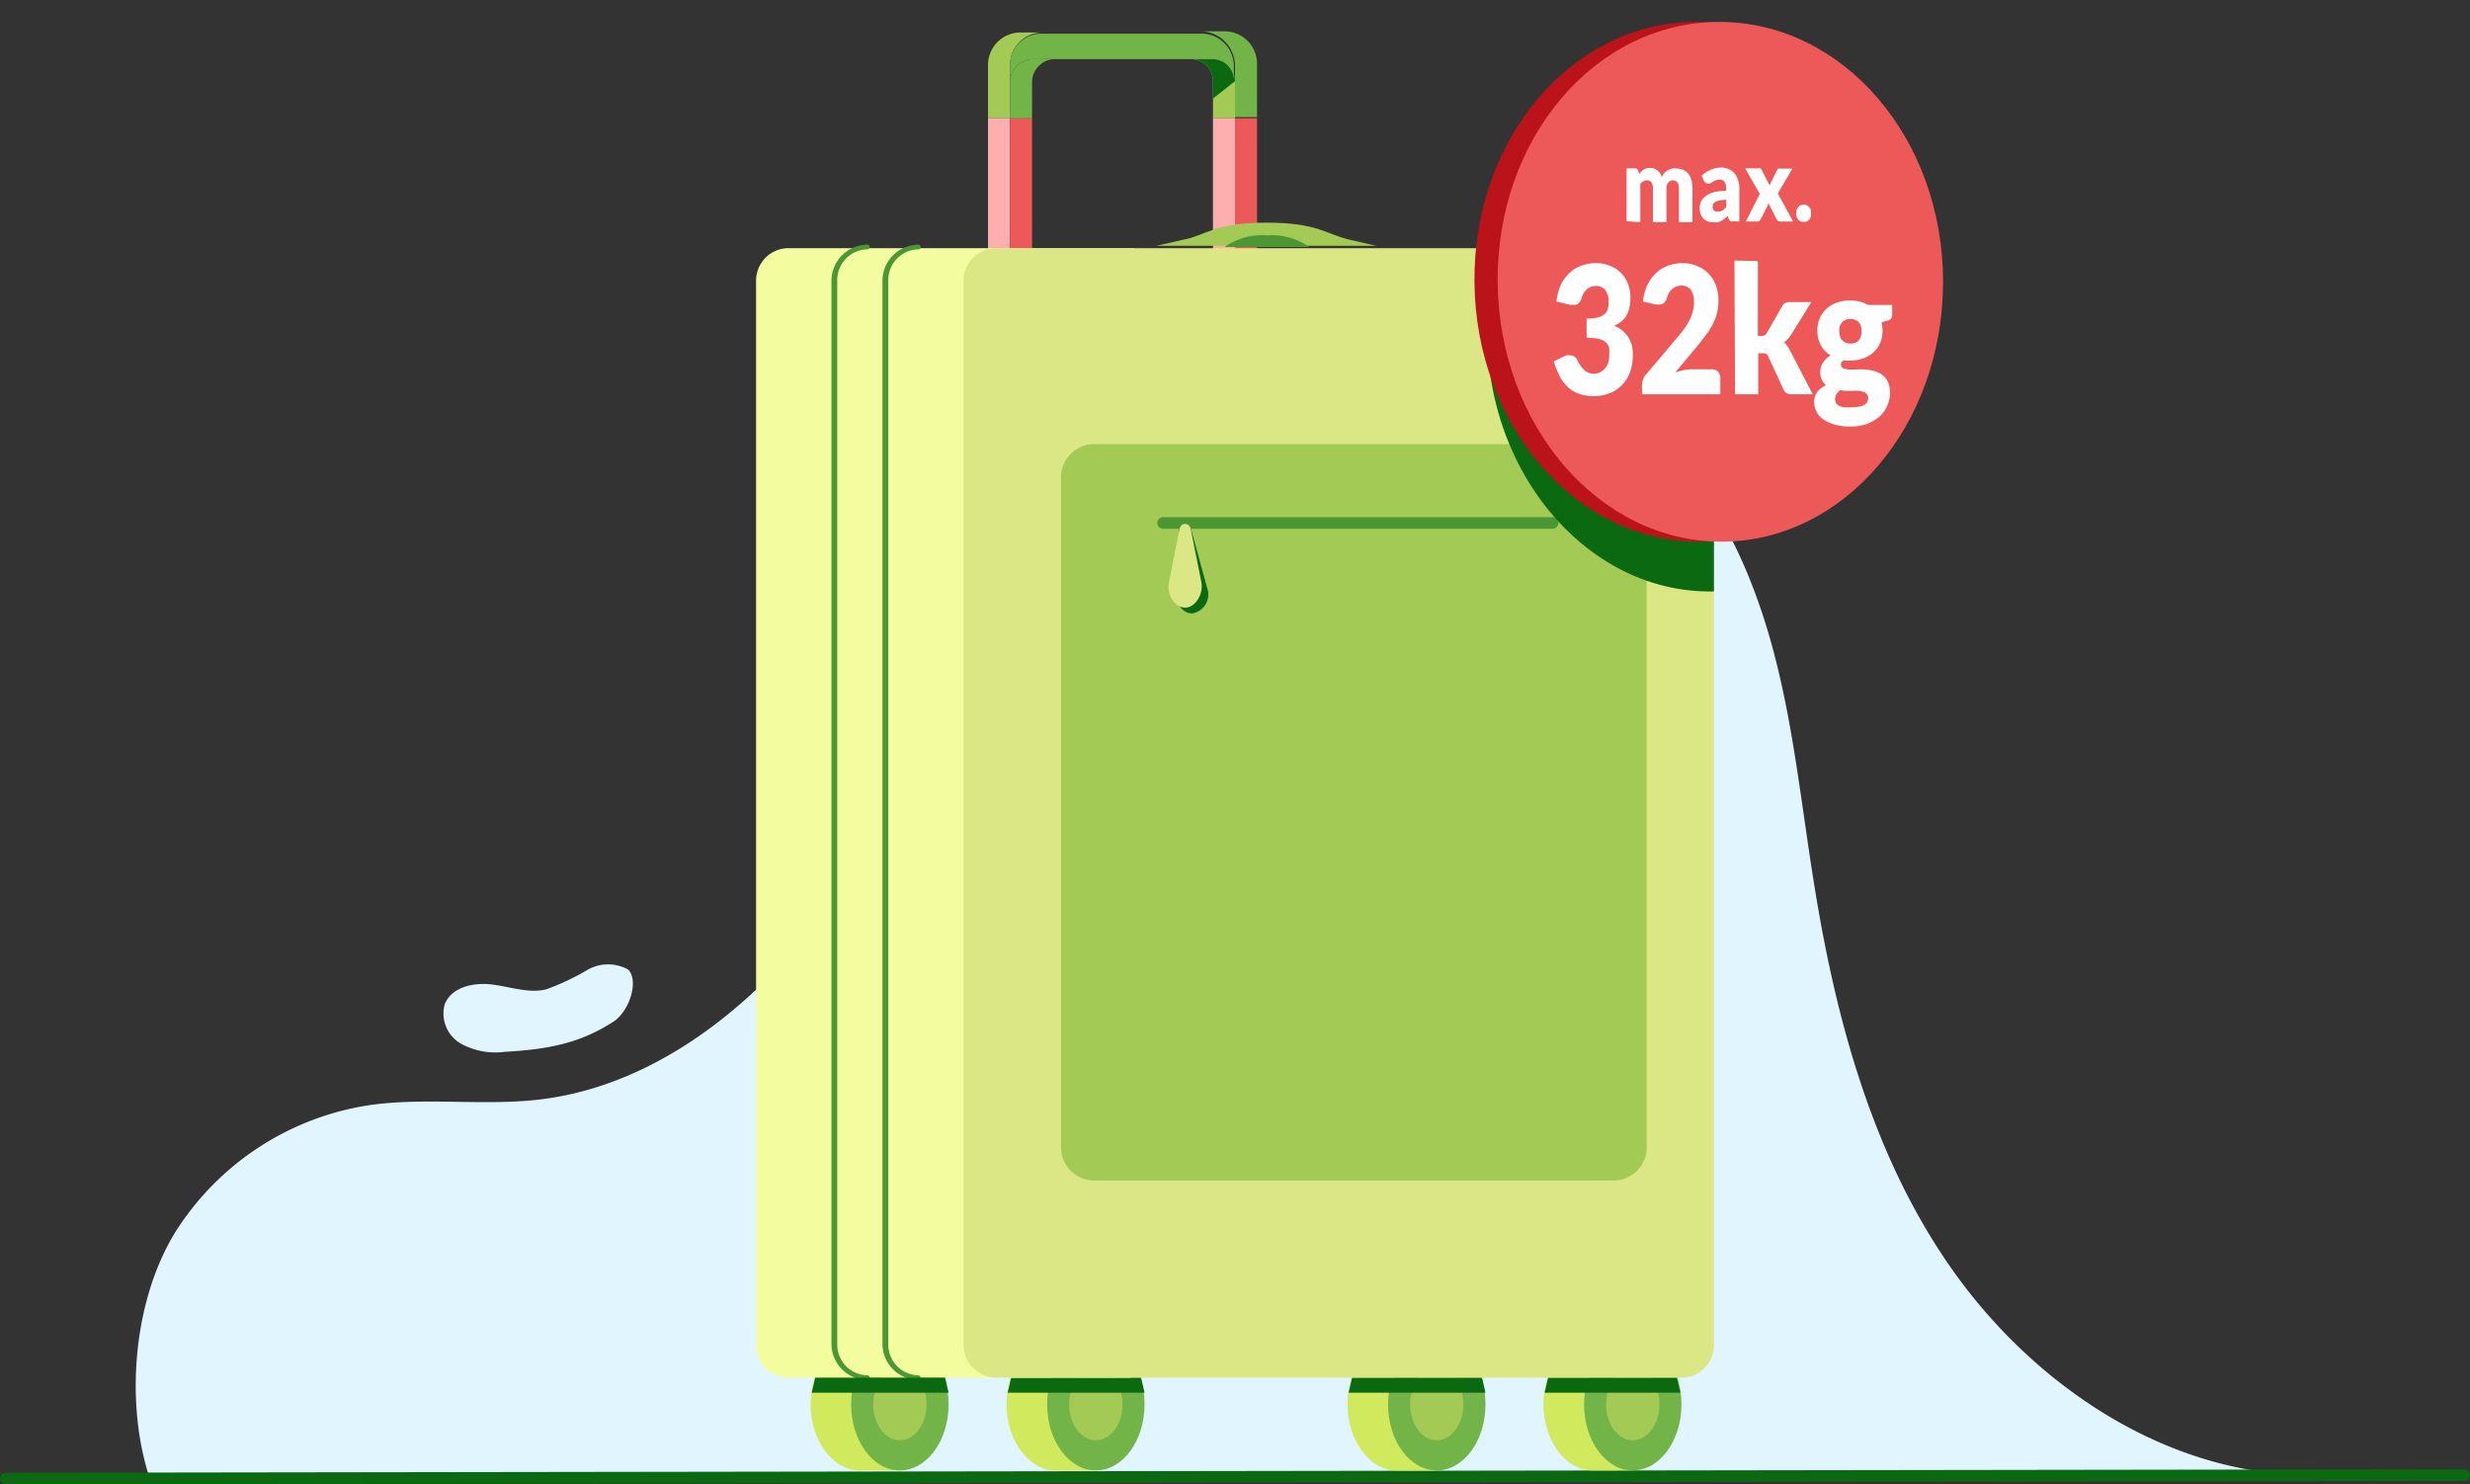 <svg id="Layer_1" data-name="Layer 1" xmlns="http://www.w3.org/2000/svg" xmlns:xlink="http://www.w3.org/1999/xlink" viewBox="0 0 213 128"><rect x="0" y="0" width="213" height="128" fill="#333333" stroke="none"/><defs><style>.cls-1{fill:none;}.cls-2{fill:#e1f5ff;}.cls-3{fill:#0b6911;}.cls-4{fill:#a2ca54;}.cls-5{fill:#fdaeaf;}.cls-6{fill:#ed5958;}.cls-7{fill:#73b448;}.cls-8{fill:#d0e95d;}.cls-9{fill:#f4fca0;}.cls-10{fill:#4c9734;}.cls-11{fill:#dbe684;}.cls-12{clip-path:url(#clip-path);}.cls-13{fill:#ba131a;}.cls-14{fill:#fff;}</style><clipPath id="clip-path"><path class="cls-1" d="M83.39,24.4a2.8,2.8,0,0,1,2.8-2.8H145a2.8,2.8,0,0,1,2.8,2.8v91.4a2.8,2.8,0,0,1-2.8,2.8H86.19a2.8,2.8,0,0,1-2.8-2.8Z"/></clipPath></defs><rect class="cls-1" width="213" height="128"/><path class="cls-2" d="M53.05,88c-3,2-5.9,2.5-9.5,2.7a6.2,6.2,0,0,1-3.8-.7,3,3,0,0,1-1.4-3.4c.6-1.5,2.5-1.9,4.1-1.7s3.2.8,4.7.4a21.1,21.1,0,0,0,3.4-1.6,3.57,3.57,0,0,1,3.6-.1C55.05,84.4,54.45,86.9,53.05,88Z"/><path class="cls-2" d="M198.75,127.2c-12-.2-23.1-7.6-30.1-17.3s-10.3-21.7-12.2-33.6c-1.2-7.4-1.9-15-4.1-22.2s-5.9-14.1-12-18.5c-9.2-6.6-22.3-5.9-32.4-.7s-17.6,14.3-23.8,23.9c-4.9,7.5-9.1,15.5-15,22.4s-13.6,12.5-22.5,13.6c-4.9.6-9.9-.2-14.8.5a24.06,24.06,0,0,0-16.7,10.9c-3.6,5.8-4.4,14.5-2.3,21.1"/><path class="cls-3" d="M212.5,127.7.5,128a.5.5,0,0,1,0-1l212-.3a.5.5,0,0,1,0,1Z"/><path class="cls-1" d="M102.6,5.1H91A2,2,0,0,0,89,7v3.2h15.5V7A1.84,1.84,0,0,0,102.6,5.1Z"/><path class="cls-4" d="M87.1,7V5.6a2.8,2.8,0,0,1,2.8-2.8H88a2.8,2.8,0,0,0-2.8,2.8v4.6h1.9V7Z"/><path class="cls-4" d="M104.6,10.2h1.9V7a1.9,1.9,0,0,0-1.9-1.9h-1.9A1.9,1.9,0,0,1,104.6,7v3.2Z"/><path class="cls-3" d="M106.5,7a1.9,1.9,0,0,0-1.9-1.9h-1.9A1.9,1.9,0,0,1,104.6,7V8.5Z"/><rect class="cls-5" x="85.2" y="10.2" width="1.9" height="26.8"/><polygon class="cls-5" points="106.5 10.2 104.6 10.2 104.6 37.1 106.5 37.1 106.5 36.8 106.5 10.2"/><rect class="cls-6" x="87.1" y="10.2" width="1.9" height="26.8"/><polygon class="cls-6" points="106.5 10.2 106.5 36.8 106.5 37.1 108.4 37.1 108.4 10.2 106.5 10.2"/><path class="cls-7" d="M91,5.1H89A2,2,0,0,0,87.1,7v3.2H89V7A2,2,0,0,1,91,5.1Z"/><path class="cls-7" d="M106.5,5.6V6.9h0v3.2h1.9V5.5a2.8,2.8,0,0,0-2.8-2.8h-1.9A3,3,0,0,1,106.5,5.6Z"/><path class="cls-7" d="M87.1,5.6V7A2,2,0,0,1,89,5.1h15.5A1.84,1.84,0,0,1,106.4,7V5.7a2.8,2.8,0,0,0-2.8-2.8H89.9A2.71,2.71,0,0,0,87.1,5.6Z"/><path class="cls-8" d="M133.1,121.1c0-3.1,1.9-5.7,4.2-5.7h3.1l1.7,5.7-1.4,5.7h-3.4C135,126.8,133.1,124.2,133.1,121.1Z"/><ellipse class="cls-7" cx="140.8" cy="121.1" rx="4.2" ry="5.7"/><ellipse class="cls-4" cx="140.8" cy="121.1" rx="2.3" ry="3.1"/><polygon class="cls-3" points="133.5 118.8 144.6 118.8 144.9 120.1 133.2 120.1 133.5 118.8"/><path class="cls-8" d="M116.2,121.1c0-3.1,1.9-5.7,4.2-5.7h3.1l1.7,5.7-1.4,5.7h-3.4C118.1,126.8,116.2,124.2,116.2,121.1Z"/><ellipse class="cls-7" cx="123.9" cy="121.1" rx="4.2" ry="5.7"/><ellipse class="cls-4" cx="123.9" cy="121.1" rx="2.3" ry="3.1"/><polygon class="cls-3" points="116.6 118.8 127.8 118.8 128.1 120.1 116.3 120.1 116.6 118.8"/><path class="cls-8" d="M86.8,121.1c0-3.1,1.9-5.7,4.2-5.7h3.1l1.7,5.7-1.4,5.7H91C88.7,126.8,86.8,124.2,86.8,121.1Z"/><ellipse class="cls-7" cx="94.5" cy="121.1" rx="4.2" ry="5.7"/><ellipse class="cls-4" cx="94.5" cy="121.1" rx="2.3" ry="3.1"/><polygon class="cls-3" points="87.2 118.8 98.4 118.8 98.7 120.1 86.9 120.1 87.2 118.8"/><path class="cls-8" d="M69.9,121.1c0-3.1,1.9-5.7,4.2-5.7h3.1l1.7,5.7-1.4,5.7H74.1C71.8,126.8,69.9,124.2,69.9,121.1Z"/><ellipse class="cls-7" cx="77.6" cy="121.1" rx="4.2" ry="5.7"/><ellipse class="cls-4" cx="77.6" cy="121.1" rx="2.3" ry="3.1"/><path class="cls-9" d="M97.5,118.8H68a2.8,2.8,0,0,1-2.8-2.8V24.2A2.8,2.8,0,0,1,68,21.4H97.8"/><path class="cls-10" d="M79.2,119a3.12,3.12,0,0,1-3.1-3.1V24.2a3.12,3.12,0,0,1,3.1-3.1.2.2,0,1,1,0,.4,2.65,2.65,0,0,0-2.6,2.6V116a2.65,2.65,0,0,0,2.6,2.6.22.22,0,0,1,.2.2C79.4,118.9,79.4,119,79.2,119Z"/><path class="cls-10" d="M74.8,119a3.12,3.12,0,0,1-3.1-3.1V24.2a3.12,3.12,0,0,1,3.1-3.1.2.2,0,1,1,0,.4,2.65,2.65,0,0,0-2.6,2.6V116a2.65,2.65,0,0,0,2.6,2.6.2.2,0,0,1,0,.4Z"/><path class="cls-11" d="M83.1,116a2.8,2.8,0,0,0,2.8,2.8H145a2.8,2.8,0,0,0,2.8-2.8V24.2a2.8,2.8,0,0,0-2.8-2.8H85.9a2.8,2.8,0,0,0-2.8,2.8Z"/><path class="cls-4" d="M139.2,38.3H94.3a2.86,2.86,0,0,0-2.8,2.8V99a2.86,2.86,0,0,0,2.8,2.8h44.9A2.86,2.86,0,0,0,142,99V41.1A2.86,2.86,0,0,0,139.2,38.3Z"/><path class="cls-3" d="M102.8,52.9h0c-.9,0-1.6-1.1-1.4-2.2l.3-5.1c.1-.7.9-.7,1,0l1.4,5.1A1.66,1.66,0,0,1,102.8,52.9Z"/><path class="cls-10" d="M133.9,45.6H100.3a.5.5,0,0,1,0-1h33.6a.47.47,0,0,1,.5.5A.54.54,0,0,1,133.9,45.6Z"/><path class="cls-11" d="M102.2,52.4h0c-.9,0-1.6-1.1-1.4-2.2l.9-4.5c.1-.7.9-.7,1,0l.9,4.5C103.8,51.2,103.1,52.4,102.2,52.4Z"/><polygon class="cls-3" points="70.3 118.8 81.5 118.8 81.8 120.1 70 120.1 70.3 118.8"/><path class="cls-4" d="M109.2,19.2c4.5,0,5.1,1,7.3,1.5l2.2.5h-19l2.2-.5C104.1,20.3,104.6,19.2,109.2,19.2Z"/><path class="cls-10" d="M105.6,21.3h7.3a5.53,5.53,0,0,0-3.6-1A5.65,5.65,0,0,0,105.6,21.3Z"/><g class="cls-12"><path class="cls-3" d="M149.17,6.58a3,3,0,0,0-1,.11c-.33,0-.66-.11-1-.11-10.56,0-19,10-18.92,22.22S137,51,147.41,51a3,3,0,0,0,1-.11c.33,0,.66.11,1,.11,10.45,0,18.92-10,18.92-22.22S159.73,6.58,149.17,6.58Z"/></g><path class="cls-13" d="M146.26,1.89c10.66,0,19.3,10,19.3,22.41S157,46.71,146.45,46.71s-19.2-10-19.3-22.41S135.61,1.89,146.26,1.89Z"/><path class="cls-6" d="M148.26,1.89c10.66,0,19.3,10,19.3,22.41S159,46.71,148.45,46.71s-19.2-10-19.3-22.41S137.61,1.89,148.26,1.89Z"/><path class="cls-14" d="M137.6,22.69a3.2,3.2,0,0,1,1.27.24,2.82,2.82,0,0,1,.94.63,2.65,2.65,0,0,1,.58.93,3,3,0,0,1,.21,1.11,4.35,4.35,0,0,1-.09.94,2.32,2.32,0,0,1-.27.7,1.78,1.78,0,0,1-.44.5,2.43,2.43,0,0,1-.61.35,2.49,2.49,0,0,1,1.61,2.53,4.11,4.11,0,0,1-.27,1.56,3.21,3.21,0,0,1-.73,1.1,3.14,3.14,0,0,1-1.08.66,3.61,3.61,0,0,1-1.27.22,3.82,3.82,0,0,1-1.22-.18,2.62,2.62,0,0,1-.95-.53,3.54,3.54,0,0,1-.74-.94,7.14,7.14,0,0,1-.55-1.35l.91-.44a.7.7,0,0,1,.23-.08.9.9,0,0,1,.23,0,.82.82,0,0,1,.38.09A.68.68,0,0,1,136,31a2.64,2.64,0,0,0,.64.93,1.16,1.16,0,0,0,.78.29,1.2,1.2,0,0,0,.59-.13,1.31,1.31,0,0,0,.42-.35,1.4,1.4,0,0,0,.26-.48,2,2,0,0,0,.08-.55,4.19,4.19,0,0,0,0-.65.94.94,0,0,0-.24-.5,1.54,1.54,0,0,0-.6-.32,4.58,4.58,0,0,0-1.11-.11V27.47a3.57,3.57,0,0,0,1-.1,1.39,1.39,0,0,0,.57-.3.94.94,0,0,0,.27-.46,2.74,2.74,0,0,0,.06-.59,1.67,1.67,0,0,0-.28-1,1,1,0,0,0-.84-.36,1.16,1.16,0,0,0-.42.08,1.08,1.08,0,0,0-.34.21,1.25,1.25,0,0,0-.26.3,1.71,1.71,0,0,0-.17.39,1.11,1.11,0,0,1-.27.5.59.59,0,0,1-.43.15h-.14l-.16,0L134.22,26a4.65,4.65,0,0,1,.39-1.46,3.41,3.41,0,0,1,.74-1,2.75,2.75,0,0,1,1-.62A3.53,3.53,0,0,1,137.6,22.69Z"/><path class="cls-14" d="M145.07,22.69a3.11,3.11,0,0,1,1.28.25,2.72,2.72,0,0,1,1,.67,2.9,2.9,0,0,1,.62,1,3.68,3.68,0,0,1,.22,1.31,4.14,4.14,0,0,1-.14,1.14,5.09,5.09,0,0,1-.4,1,6.49,6.49,0,0,1-.6.91c-.22.3-.46.6-.71.9l-1.87,2.25a6.93,6.93,0,0,1,.71-.2,3.23,3.23,0,0,1,.66-.07h1.8a.67.67,0,0,1,.52.21.79.79,0,0,1,.19.56V34h-6.75v-.77a1.72,1.72,0,0,1,.08-.48,1.08,1.08,0,0,1,.27-.46l2.75-3.26c.24-.28.44-.54.62-.79a5.29,5.29,0,0,0,.43-.75,3.51,3.51,0,0,0,.25-.73,2.76,2.76,0,0,0,.08-.77,1.69,1.69,0,0,0-.27-1,1,1,0,0,0-.84-.36,1.16,1.16,0,0,0-.42.08,1.08,1.08,0,0,0-.34.21,1.25,1.25,0,0,0-.26.3,2.32,2.32,0,0,0-.18.39,1,1,0,0,1-.26.5.62.62,0,0,1-.44.15h-.14l-.15,0L141.68,26a4.65,4.65,0,0,1,.4-1.46,3.25,3.25,0,0,1,.74-1,2.75,2.75,0,0,1,1-.62A3.53,3.53,0,0,1,145.07,22.69Z"/><path class="cls-14" d="M151.59,22.51l0,6.46h.3a.61.61,0,0,0,.3-.06.66.66,0,0,0,.19-.23l1.29-2.24a.71.71,0,0,1,.26-.3.8.8,0,0,1,.39-.09h1.88l-1.76,2.84a3.44,3.44,0,0,1-.28.36,2,2,0,0,1-.31.27,2.39,2.39,0,0,1,.51.7L156.32,34h-1.85a.87.87,0,0,1-.4-.09.67.67,0,0,1-.27-.32l-1.3-2.82a.6.6,0,0,0-.19-.25.61.61,0,0,0-.3-.06h-.39V34h-2l-.05-11.53Z"/><path class="cls-14" d="M159.57,25.91a3.61,3.61,0,0,1,.82.1,2.79,2.79,0,0,1,.71.29h2.07v.87a.43.43,0,0,1-.1.31.58.58,0,0,1-.32.18l-.5.13a2.84,2.84,0,0,1,.09.72,2.46,2.46,0,0,1-.8,1.89,2.64,2.64,0,0,1-.88.51,3.22,3.22,0,0,1-1.08.18,3.91,3.91,0,0,1-.61,0,.42.42,0,0,0-.22.36.31.31,0,0,0,.18.29,1.4,1.4,0,0,0,.48.12,6.36,6.36,0,0,0,.67,0,6.79,6.79,0,0,1,.78,0,5.1,5.1,0,0,1,.78.14,2,2,0,0,1,.68.33,1.66,1.66,0,0,1,.48.59,2.22,2.22,0,0,1,.18,1,2.66,2.66,0,0,1-.23,1.06,2.63,2.63,0,0,1-.65.92,3.42,3.42,0,0,1-1.07.64,4,4,0,0,1-1.44.24,4.76,4.76,0,0,1-1.39-.17,3.25,3.25,0,0,1-1-.47,1.72,1.72,0,0,1-.57-.67,2,2,0,0,1-.19-.78,1.46,1.46,0,0,1,.28-.9,1.81,1.81,0,0,1,.75-.57,1.27,1.27,0,0,1-.36-.46,1.46,1.46,0,0,1-.14-.7,1.22,1.22,0,0,1,.05-.37,1.4,1.4,0,0,1,.16-.38,2.93,2.93,0,0,1,.28-.36,2.17,2.17,0,0,1,.41-.3,2.34,2.34,0,0,1-.84-.87,2.52,2.52,0,0,1-.31-1.27,2.59,2.59,0,0,1,.22-1.09,2.29,2.29,0,0,1,.59-.81,2.71,2.71,0,0,1,.89-.52A3.42,3.42,0,0,1,159.57,25.91Zm1.53,8.4A.43.43,0,0,0,161,34a.66.66,0,0,0-.27-.19,2.22,2.22,0,0,0-.41-.11,4.12,4.12,0,0,0-.51,0h-.56a2.76,2.76,0,0,1-.57-.06,1.41,1.41,0,0,0-.31.34.8.8,0,0,0-.12.43.78.78,0,0,0,.06.31.62.62,0,0,0,.22.24,1.62,1.62,0,0,0,.43.16,4.08,4.08,0,0,0,.67,0,3.62,3.62,0,0,0,.73-.06,1.46,1.46,0,0,0,.45-.17.59.59,0,0,0,.23-.27A.88.88,0,0,0,161.1,34.31Zm-1.53-4.69a.89.89,0,0,0,.74-.29,1.25,1.25,0,0,0,.22-.77,1.17,1.17,0,0,0-.22-.76.9.9,0,0,0-.74-.28.87.87,0,0,0-.73.28,1.11,1.11,0,0,0-.23.76,1.37,1.37,0,0,0,.06.42.8.8,0,0,0,.47.56A1,1,0,0,0,159.57,29.62Z"/><path class="cls-14" d="M140.27,19.08l0-4.56H141a.28.28,0,0,1,.18.06.26.26,0,0,1,.1.17l.07.24a2,2,0,0,1,.2-.21,1.3,1.3,0,0,1,.23-.18l.26-.11a1.08,1.08,0,0,1,.32,0,.83.83,0,0,1,.58.21,1.27,1.27,0,0,1,.36.57,1.33,1.33,0,0,1,.54-.6,1.51,1.51,0,0,1,.35-.14,1.47,1.47,0,0,1,.36,0,1.4,1.4,0,0,1,.6.12,1.11,1.11,0,0,1,.44.33,1.49,1.49,0,0,1,.27.55,2.75,2.75,0,0,1,.09.73l0,2.9h-1.17l0-2.9c0-.47-.18-.71-.52-.71a.53.53,0,0,0-.4.19.79.79,0,0,0-.15.52v2.9h-1.17v-2.9a.87.87,0,0,0-.14-.55.5.5,0,0,0-.39-.16.58.58,0,0,0-.3.09,1.05,1.05,0,0,0-.26.22l0,3.3Z"/><path class="cls-14" d="M149.47,19.08a.52.52,0,0,1-.25,0,.43.43,0,0,1-.15-.22l-.08-.25a3,3,0,0,1-.28.25,1.54,1.54,0,0,1-.28.19,1.66,1.66,0,0,1-.31.12,2,2,0,0,1-.36,0,1.48,1.48,0,0,1-.49-.08.85.85,0,0,1-.37-.24,1,1,0,0,1-.24-.39,1.55,1.55,0,0,1-.09-.55,1.33,1.33,0,0,1,.11-.5,1.19,1.19,0,0,1,.36-.46,2.28,2.28,0,0,1,.7-.36,3.85,3.85,0,0,1,1.11-.14v-.19a1,1,0,0,0-.14-.59.49.49,0,0,0-.4-.18.8.8,0,0,0-.34.06.9.9,0,0,0-.24.12l-.2.11a.44.44,0,0,1-.23.06.35.35,0,0,1-.21-.07.58.58,0,0,1-.14-.17l-.21-.43a2.42,2.42,0,0,1,.79-.54,2.32,2.32,0,0,1,.92-.18,1.47,1.47,0,0,1,.64.14,1.28,1.28,0,0,1,.49.37,1.72,1.72,0,0,1,.3.57,2.09,2.09,0,0,1,.11.72v2.85Zm-1.35-.83a.87.87,0,0,0,.4-.09,1.28,1.28,0,0,0,.34-.3v-.63a2.29,2.29,0,0,0-.58.06,1.24,1.24,0,0,0-.36.13.39.39,0,0,0-.18.18.54.54,0,0,0-.05.22.42.42,0,0,0,.11.33A.44.44,0,0,0,148.12,18.25Z"/><path class="cls-14" d="M151.76,16.72l-1.27-2.2h1.13a.3.3,0,0,1,.18,0,.26.26,0,0,1,.11.12l.7,1.35a.47.47,0,0,1,.06-.15l.07-.16.5-1a.4.4,0,0,1,.11-.14.23.23,0,0,1,.14,0h1.08l-1.26,2.14,1.32,2.42h-1.12a.26.26,0,0,1-.2-.07.55.55,0,0,1-.13-.17l-.7-1.39a.78.78,0,0,1,0,.14.61.61,0,0,1-.05.12l-.57,1.13a.52.52,0,0,1-.12.17.26.26,0,0,1-.19.07h-1Z"/><path class="cls-14" d="M154.93,18.39a.93.93,0,0,1,0-.29.72.72,0,0,1,.14-.24.65.65,0,0,1,.21-.16.58.58,0,0,1,.26-.06.55.55,0,0,1,.26.06.82.82,0,0,1,.22.16,1,1,0,0,1,.14.24.93.93,0,0,1,0,.29.94.94,0,0,1,0,.3.72.72,0,0,1-.14.24.65.65,0,0,1-.21.16.75.75,0,0,1-.26.05.76.76,0,0,1-.27-.05.65.65,0,0,1-.21-.16.81.81,0,0,1-.19-.54Z"/></svg>